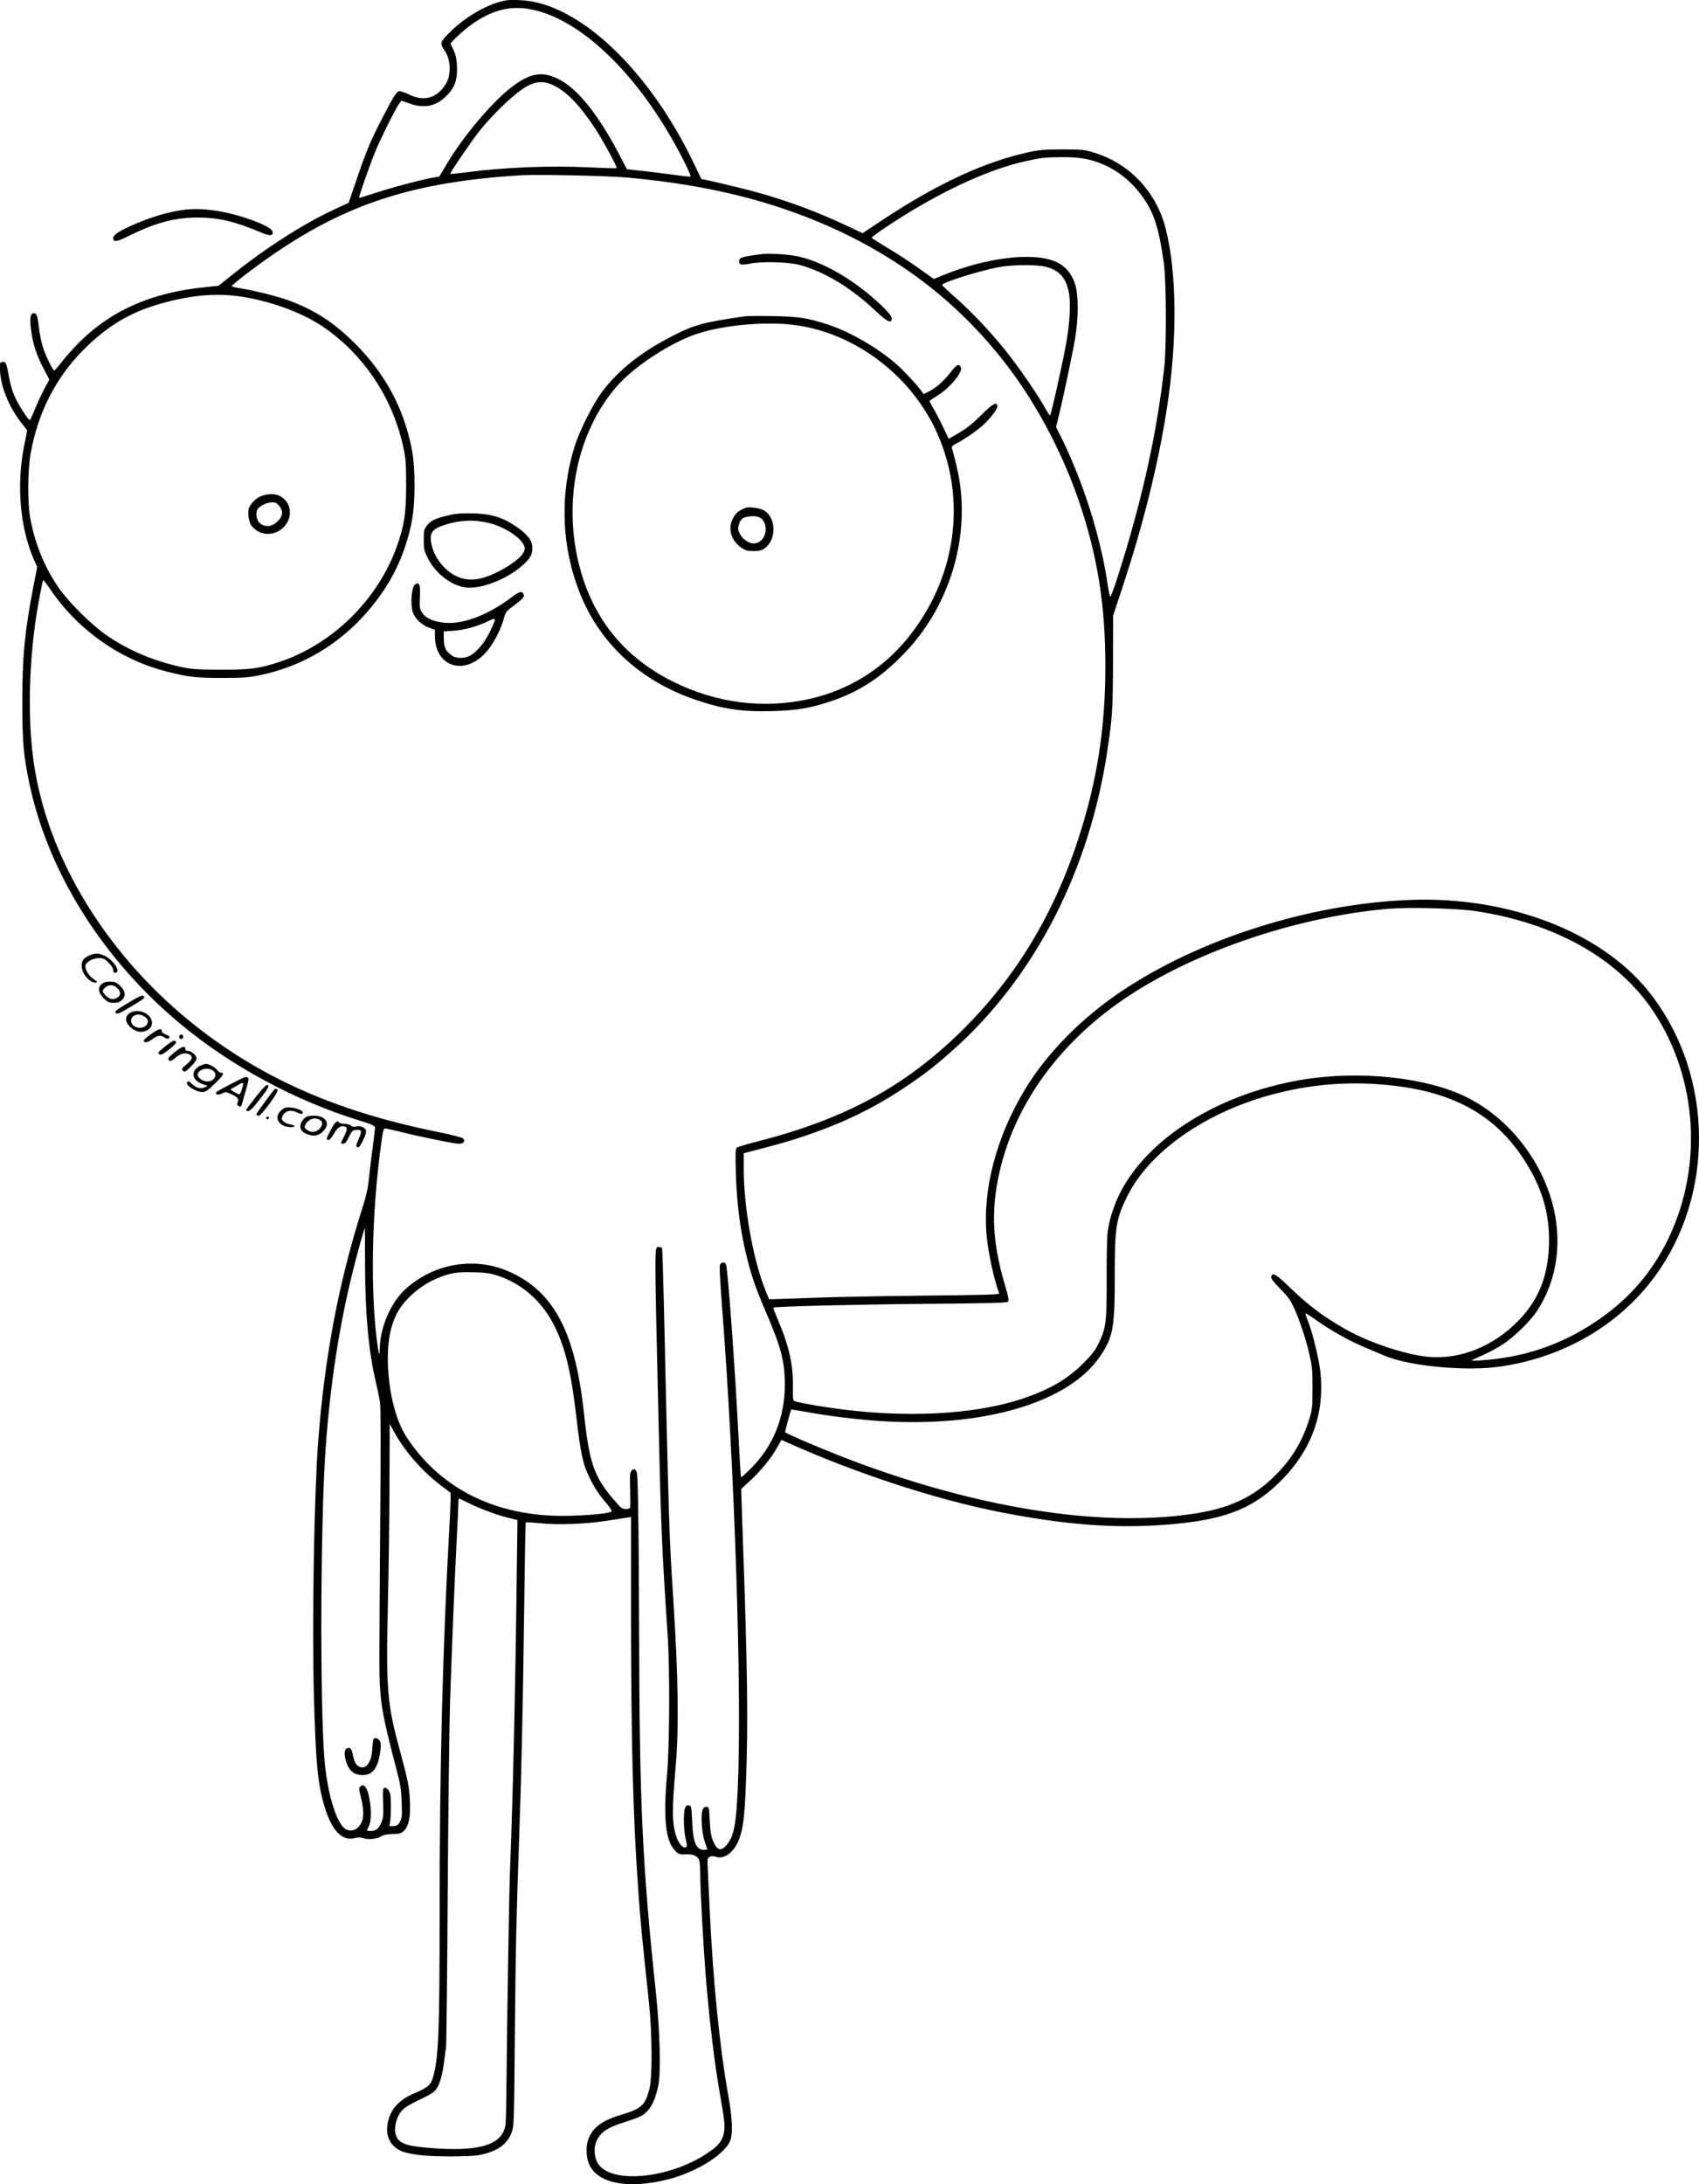 <?xml version="1.0" encoding="UTF-8"?>
<svg xmlns="http://www.w3.org/2000/svg" version="1.0" viewBox="0 0 1446.973 1859.223" preserveAspectRatio="xMidYMid meet">
  <g transform="translate(-82.601,1914.583) scale(0.1,-0.1)" fill="#000000" stroke="none">
    <path d="M5145 19144 c-160 -25 -366 -144 -508 -293 -64 -67 -65 -74 -21 -141 45 -68 53 -175 19 -256 -7 -17 -27 -47 -45 -68 -73 -83 -168 -98 -278 -46 -35 17 -72 30 -83 30 -24 0 -51 -43 -150 -235 -98 -189 -136 -282 -218 -523 l-66 -193 -105 -48 c-273 -126 -589 -327 -882 -561 l-121 -97 -116 -12 c-449 -45 -791 -194 -1066 -465 -45 -45 -110 -117 -145 -161 -34 -44 -66 -81 -71 -83 -11 -4 -66 107 -96 193 -13 39 -29 115 -35 170 -11 101 -20 125 -44 125 -29 0 -36 -38 -24 -138 14 -118 46 -218 109 -337 l47 -90 -43 -80 c-23 -44 -59 -122 -80 -172 -20 -51 -39 -93 -43 -93 -13 0 -91 119 -125 192 -20 42 -41 111 -50 163 -25 135 -27 140 -55 140 -24 0 -25 -2 -24 -66 3 -136 72 -310 177 -446 l55 -71 -24 -119 c-70 -342 -39 -709 83 -986 l26 -58 -32 -162 c-74 -384 -95 -595 -95 -982 0 -345 10 -460 60 -698 161 -761 628 -1502 1294 -2053 430 -356 966 -645 1513 -815 118 -37 137 -46 137 -64 0 -11 -9 -83 -19 -160 -11 -77 -25 -194 -32 -260 -9 -94 -22 -154 -61 -275 -200 -632 -319 -1264 -373 -1985 -34 -460 -52 -1534 -36 -2140 16 -581 31 -750 87 -944 63 -216 151 -311 263 -281 27 7 47 7 70 -1 42 -15 120 -7 154 16 20 12 49 18 97 19 58 1 72 5 95 26 42 40 58 116 52 249 -5 128 -16 180 -88 446 -105 384 -116 515 -100 1210 7 281 13 746 14 1035 l2 525 42 -76 c88 -159 240 -332 392 -446 42 -32 79 -60 83 -63 4 -3 1 -120 -7 -260 -59 -1052 -85 -2076 -85 -3330 0 -1008 -9 -1220 -56 -1387 -18 -64 -47 -89 -155 -134 -141 -58 -217 -147 -234 -275 -15 -109 41 -197 145 -228 30 -9 95 -21 143 -26 119 -14 418 -13 491 1 150 28 238 87 277 187 23 57 23 62 30 862 7 742 12 947 39 1730 18 506 30 1089 40 1849 5 415 11 756 14 758 2 2 60 -1 128 -8 155 -15 379 -6 558 21 74 12 152 24 173 27 l37 6 0 -764 c1 -1148 16 -1769 61 -2399 18 -263 31 -401 91 -960 29 -274 31 -641 5 -745 -36 -140 -68 -169 -238 -220 -169 -50 -250 -112 -285 -217 -21 -64 -15 -158 14 -215 80 -157 337 -202 669 -118 248 63 500 224 532 341 19 67 12 191 -19 364 -74 411 -131 978 -159 1575 -6 121 -13 273 -16 337 -6 111 -5 117 15 128 16 8 30 8 55 0 77 -25 166 51 205 176 29 94 39 194 50 479 18 485 12 943 -26 2013 l-16 463 78 72 c92 85 179 192 229 282 l36 64 57 -25 c587 -263 1271 -486 1822 -593 583 -113 1026 -142 1495 -95 432 43 663 141 896 381 250 257 359 569 320 913 -14 117 -66 331 -105 429 -14 36 -24 66 -22 68 2 2 43 -24 91 -58 122 -87 288 -180 419 -234 61 -26 136 -57 166 -70 213 -90 704 -135 995 -90 565 85 1052 385 1350 830 478 713 434 1707 -106 2371 -407 500 -1185 798 -2009 770 -852 -29 -1800 -327 -2471 -777 -341 -228 -637 -528 -822 -834 -246 -406 -365 -859 -328 -1250 14 -147 65 -380 107 -490 4 -9 -138 -13 -643 -18 -356 -4 -763 -11 -903 -17 -140 -5 -291 -10 -335 -12 l-79 -2 -34 84 c-103 258 -182 702 -182 1030 l0 129 38 10 c253 65 341 90 481 137 328 111 583 234 846 409 171 114 254 178 410 316 701 621 1173 1535 1324 2569 41 276 45 342 46 740 l1 395 76 230 c180 543 309 1061 382 1535 90 583 86 1146 -10 1529 -79 312 -307 555 -609 647 -84 26 -102 28 -270 28 -148 0 -198 -4 -281 -22 -382 -83 -781 -267 -1251 -578 l-171 -113 -134 63 c-296 140 -592 245 -920 325 -112 27 -229 55 -261 61 l-58 12 -58 121 c-383 807 -988 1379 -1480 1401 -48 3 -99 2 -116 0z m213 -80 c404 -83 865 -516 1213 -1139 78 -140 143 -275 135 -282 -2 -3 -73 5 -158 17 -84 11 -205 26 -268 33 l-115 12 -44 85 c-192 374 -376 606 -547 687 -136 65 -235 46 -391 -73 -167 -128 -408 -413 -548 -648 l-68 -114 -46 -7 c-84 -13 -362 -86 -498 -132 -74 -24 -136 -43 -138 -41 -6 6 87 272 139 398 49 118 174 367 204 407 l17 22 68 -24 c127 -46 230 -24 321 70 65 66 89 136 84 245 -3 78 -15 118 -55 191 -6 10 113 120 180 167 177 125 333 164 515 126z m189 -648 c111 -56 222 -172 349 -366 66 -101 189 -328 182 -335 -2 -3 -105 0 -229 6 -333 16 -729 1 -1044 -41 -77 -10 -142 -17 -144 -14 -6 6 183 283 254 372 126 156 312 329 405 377 81 42 147 42 227 1z m4521 -622 c188 -38 345 -138 467 -294 113 -147 156 -270 202 -585 22 -152 25 -704 5 -890 -61 -559 -190 -1143 -397 -1789 -31 -98 -60 -174 -64 -170 -4 5 -13 47 -20 94 -58 408 -211 890 -402 1273 l-39 77 14 58 c32 120 127 568 147 690 31 181 31 373 2 468 -28 87 -82 153 -156 188 -190 90 -599 42 -977 -114 l-71 -29 -131 93 c-71 51 -190 129 -264 172 -73 44 -133 82 -134 86 0 9 130 99 263 182 385 240 751 404 1049 470 140 31 154 32 306 34 79 1 150 -4 200 -14z m-3908 -159 c482 -43 894 -122 1275 -245 857 -277 1531 -753 2020 -1426 228 -313 428 -700 558 -1079 159 -466 227 -886 227 -1410 0 -526 -70 -975 -227 -1459 -214 -662 -543 -1201 -1009 -1657 -476 -464 -981 -737 -1713 -926 -97 -25 -182 -50 -190 -56 -11 -10 -13 -48 -8 -217 9 -276 38 -496 97 -730 40 -157 74 -255 160 -455 130 -303 160 -420 160 -617 0 -280 -101 -527 -294 -717 -41 -41 -77 -73 -79 -70 -2 2 -12 155 -21 339 -31 608 -92 1444 -107 1472 -12 22 -32 23 -48 4 -10 -11 -6 -89 13 -343 109 -1403 171 -3288 136 -4107 -14 -312 -31 -410 -86 -483 -53 -70 -88 -64 -124 19 -18 42 -24 79 -29 173 -6 119 -6 120 -30 120 -20 0 -27 -7 -34 -35 -14 -52 -2 -198 22 -265 12 -33 21 -61 21 -62 0 -2 -13 -3 -29 -3 -67 0 -93 63 -100 240 -6 130 -7 135 -28 138 -17 3 -26 -3 -33 -23 -15 -40 -12 -193 5 -259 8 -32 13 -62 9 -67 -18 -30 -65 14 -88 84 -37 110 -38 227 -6 590 29 330 23 771 -20 1432 -35 538 -37 609 -80 2514 -6 255 -13 468 -16 473 -3 4 -14 8 -24 8 -42 0 -42 100 -5 -1495 20 -892 28 -1065 77 -1805 20 -300 17 -954 -6 -1203 -32 -361 -11 -554 70 -635 31 -31 37 -33 92 -31 70 3 107 -17 116 -63 3 -17 6 -72 6 -122 0 -113 25 -577 45 -831 32 -397 78 -783 130 -1068 33 -187 37 -236 25 -292 -15 -67 -47 -106 -137 -166 -335 -226 -849 -268 -942 -76 -27 56 -28 135 -1 186 35 69 90 106 218 147 65 20 133 45 153 55 74 37 122 119 151 260 24 118 15 462 -21 804 -115 1083 -139 1608 -142 3065 -1 404 -4 876 -8 1049 -5 288 -7 315 -24 325 -15 9 -21 7 -34 -9 -12 -17 -14 -44 -10 -160 2 -77 2 -146 0 -152 -3 -7 -19 -13 -38 -13 -28 0 -41 10 -87 63 -181 206 -222 320 -268 748 -74 690 -252 1033 -626 1205 -294 136 -645 81 -893 -142 -128 -115 -221 -333 -221 -518 0 -68 -10 -33 -25 85 -52 424 -43 1030 25 1574 27 211 30 225 47 225 8 0 67 -13 131 -29 166 -42 457 -101 498 -101 39 0 55 23 33 46 -8 7 -95 30 -194 50 -818 164 -1431 421 -1985 832 -786 583 -1332 1426 -1469 2268 -59 361 -54 842 13 1290 19 122 54 305 60 311 2 3 27 -30 56 -71 237 -353 600 -608 1005 -709 181 -45 241 -52 460 -52 179 0 227 3 322 23 353 71 672 258 913 535 202 230 322 474 382 769 33 163 33 462 0 627 -69 344 -225 634 -477 887 -182 183 -346 290 -574 374 -92 33 -294 84 -404 101 -42 6 -77 15 -77 20 0 12 224 182 370 281 628 427 1197 607 2095 662 135 8 731 -4 895 -19z m3573 -760 c117 -30 175 -97 198 -229 14 -85 6 -244 -21 -401 -28 -165 -133 -635 -141 -635 -4 0 -24 30 -45 68 -64 114 -227 351 -337 487 -127 159 -289 329 -431 454 -58 51 -106 97 -106 101 0 22 326 124 495 154 109 19 315 20 388 1z m-6763 -270 c242 -50 468 -142 627 -254 340 -241 576 -602 665 -1017 20 -95 23 -136 23 -324 -1 -238 -15 -332 -76 -507 -161 -459 -551 -843 -1007 -993 -172 -56 -244 -65 -497 -65 -201 1 -243 4 -335 23 -245 54 -464 148 -650 280 -120 85 -306 270 -389 387 -122 174 -207 379 -247 598 -25 136 -23 406 4 559 62 342 214 640 447 874 216 217 421 335 710 409 275 71 488 79 725 30z m10425 -5215 c676 -102 1211 -404 1510 -850 388 -580 430 -1364 104 -1989 -141 -270 -332 -481 -594 -656 -299 -200 -617 -306 -980 -329 -73 -5 -85 -4 -65 6 14 6 62 28 107 49 46 21 115 59 155 86 90 59 231 198 283 278 226 345 234 794 20 1203 -140 268 -360 489 -614 616 -342 172 -918 233 -1411 150 -710 -120 -1315 -500 -1549 -971 -49 -99 -87 -217 -101 -320 -6 -46 -10 -216 -9 -404 1 -367 -5 -417 -69 -549 -28 -58 -57 -96 -127 -166 -133 -134 -279 -220 -500 -297 -425 -147 -1040 -177 -1675 -82 -137 20 -271 46 -289 55 -12 6 -14 31 -12 116 4 188 -32 352 -130 580 -22 53 -39 97 -37 99 11 10 696 27 1290 32 572 5 700 8 709 19 9 11 3 43 -25 137 -107 358 -122 633 -50 955 124 559 477 1065 1006 1444 588 420 1494 737 2308 808 180 15 584 4 745 -20z m-696 -1486 c512 -60 856 -252 1095 -612 164 -246 233 -476 224 -747 -10 -282 -100 -491 -293 -673 -226 -215 -519 -314 -796 -268 -204 33 -474 129 -654 233 -191 110 -309 199 -481 366 -103 99 -134 115 -142 73 -3 -13 22 -45 77 -100 64 -65 87 -97 116 -160 52 -114 99 -257 131 -392 25 -107 28 -137 28 -294 0 -161 -2 -182 -27 -263 -58 -188 -148 -338 -287 -477 -191 -192 -401 -289 -730 -334 -792 -110 -1822 56 -2905 468 -214 82 -521 212 -543 231 -2 2 48 187 53 193 1 1 64 -9 140 -23 174 -32 417 -62 610 -75 887 -59 1617 156 1884 556 107 159 121 240 121 678 -1 416 11 489 110 686 195 386 685 722 1271 870 330 83 654 104 998 64z m-8764 -1527 c1 -418 30 -732 91 -992 14 -60 31 -139 36 -175 7 -42 7 -399 2 -1025 -4 -528 -7 -1057 -7 -1175 1 -340 15 -427 148 -935 31 -117 38 -162 42 -270 4 -112 2 -135 -14 -165 -15 -29 -24 -36 -56 -38 -37 -3 -38 -3 -30 25 4 15 8 78 8 138 0 90 -3 116 -18 139 -11 16 -25 26 -35 24 -15 -3 -17 -17 -13 -129 3 -110 1 -132 -17 -172 -22 -50 -45 -67 -91 -67 -36 0 -36 -2 -13 41 36 72 8 312 -40 343 -13 8 -21 7 -33 -5 -14 -13 -13 -23 5 -94 22 -87 26 -159 9 -202 -25 -66 -84 -96 -136 -69 -77 40 -156 289 -182 576 -42 465 -36 2059 9 2680 40 543 115 1029 231 1495 45 180 97 365 102 365 1 0 2 -141 2 -313z m1130 -90 c213 -70 386 -226 490 -442 88 -182 138 -397 180 -764 36 -312 56 -403 118 -526 38 -77 77 -135 140 -208 28 -34 46 -62 41 -67 -21 -21 -298 -42 -474 -37 -553 16 -995 249 -1270 668 -99 150 -161 412 -161 675 0 153 23 269 73 371 60 122 200 246 346 307 110 46 166 56 307 52 108 -2 144 -8 210 -29z m-247 -1936 c97 -48 244 -103 341 -126 l74 -18 -7 -546 c-12 -959 -33 -1851 -56 -2421 -8 -195 -24 -1168 -32 -1950 -3 -236 -4 -247 -27 -294 -58 -118 -243 -161 -586 -137 -174 13 -234 24 -282 53 -52 31 -67 106 -38 189 29 80 58 106 191 170 101 48 128 66 149 97 29 44 51 125 64 236 6 44 13 99 16 121 3 22 10 621 14 1330 5 710 14 1434 20 1610 17 500 40 1053 56 1365 8 157 15 302 15 323 0 20 2 37 5 37 3 0 40 -17 83 -39z M7325 16984 c-95 -10 -180 -26 -192 -36 -18 -15 -16 -45 3 -52 9 -4 44 -1 78 6 102 20 327 14 420 -11 214 -57 438 -193 653 -395 96 -91 133 -108 133 -61 0 18 -20 44 -67 91 -239 234 -530 403 -761 443 -70 13 -213 20 -267 15z M7175 16454 c-350 -50 -432 -72 -606 -160 -276 -139 -472 -294 -615 -483 -77 -103 -191 -328 -233 -462 -130 -414 -114 -861 46 -1258 170 -424 514 -741 975 -899 239 -83 406 -107 671 -99 203 6 311 25 485 82 247 83 433 204 635 415 373 389 550 957 462 1480 -12 71 -35 165 -62 262 -4 12 7 23 39 39 54 27 150 92 206 138 66 55 142 150 142 177 0 46 -37 26 -137 -73 -69 -69 -125 -114 -188 -151 l-89 -52 -42 88 c-22 48 -60 121 -83 161 -24 40 -41 74 -39 75 1 2 33 22 69 45 108 67 219 203 198 242 -16 31 -36 22 -82 -38 -60 -78 -125 -136 -185 -167 l-50 -25 -15 22 c-32 47 -150 174 -219 235 -160 139 -392 273 -583 336 -172 56 -246 67 -465 71 -113 2 -218 1 -235 -1z m450 -79 c490 -76 944 -418 1165 -879 281 -587 184 -1286 -251 -1803 -213 -253 -495 -424 -820 -497 -391 -87 -794 -36 -1164 149 -408 204 -671 524 -790 965 -149 553 -28 1152 312 1545 135 156 407 341 635 431 230 91 639 131 913 89z M7180 14824 c-63 -25 -83 -41 -107 -82 -52 -88 -25 -193 65 -257 37 -25 53 -30 105 -30 49 0 69 5 95 23 102 73 100 258 -3 322 -32 20 -128 34 -155 24z m145 -108 c53 -80 5 -196 -80 -196 -43 0 -96 37 -119 84 -16 32 -17 44 -7 76 14 49 33 63 90 70 56 7 97 -5 116 -34z M4666 14764 c-125 -28 -167 -46 -200 -87 -29 -37 -31 -44 -31 -126 0 -78 3 -93 34 -155 63 -129 201 -236 324 -251 129 -16 350 70 483 188 66 59 84 92 84 151 0 61 -43 116 -143 183 -112 76 -209 105 -362 109 -83 2 -142 -1 -189 -12z m328 -71 c122 -30 256 -115 292 -184 13 -27 13 -33 -2 -66 -32 -67 -225 -186 -357 -219 -112 -29 -215 -3 -301 76 -60 56 -102 123 -121 195 -28 110 -7 146 112 184 129 41 250 46 377 14z M4362 14172 c-30 -20 -43 -158 -21 -235 14 -52 76 -112 138 -134 l51 -18 0 -51 c0 -264 250 -346 434 -142 60 66 125 187 152 285 16 59 21 66 84 112 79 59 94 76 86 96 -11 31 -36 27 -89 -13 -217 -167 -447 -252 -611 -224 -86 14 -135 38 -164 82 -22 32 -24 43 -20 132 5 108 -4 132 -40 110z m678 -306 c0 -8 -20 -54 -44 -103 -46 -92 -113 -171 -170 -200 -45 -24 -118 -23 -152 3 -53 39 -67 68 -68 139 l-1 66 75 5 c90 5 203 35 285 74 71 33 75 34 75 16z M3045 14921 c-46 -20 -92 -70 -101 -107 -10 -40 2 -114 23 -142 69 -92 205 -95 282 -6 98 112 31 274 -114 274 -27 0 -68 -9 -90 -19z m160 -83 c36 -43 30 -90 -20 -135 -72 -68 -175 -31 -175 62 0 27 6 47 18 57 32 29 77 47 114 48 29 0 42 -6 63 -32z M4006 4338 c-3 -7 -7 -46 -10 -86 -8 -118 -60 -178 -120 -139 -23 16 -35 43 -51 120 -7 33 -29 44 -51 26 -21 -17 -13 -92 15 -147 26 -52 65 -75 123 -76 85 -2 132 58 151 189 8 55 8 80 -1 99 -12 27 -50 36 -56 14z M2393 17360 c-138 -18 -302 -67 -461 -141 -103 -47 -142 -75 -142 -100 0 -36 30 -33 123 14 232 115 398 161 592 161 180 0 318 -32 537 -124 83 -35 111 -34 106 2 -4 30 -93 74 -243 123 -187 60 -365 83 -512 65z M1583 11011 c-50 -23 -67 -51 -60 -102 8 -64 78 -136 122 -127 14 2 9 9 -22 30 -44 29 -78 88 -68 119 10 31 64 59 114 59 37 0 49 -6 82 -39 22 -21 39 -48 39 -59 0 -25 11 -34 28 -23 32 19 -34 110 -103 142 -51 23 -79 23 -132 0z M1692 10770 c-35 -33 -29 -75 17 -121 34 -34 44 -39 85 -39 37 0 52 5 73 26 34 34 26 77 -22 122 -29 27 -42 32 -83 32 -35 0 -54 -6 -70 -20z m133 -35 c31 -30 32 -59 3 -79 -34 -24 -66 -19 -99 13 -35 35 -36 44 -7 71 30 27 73 26 103 -5z M1916 10608 c-103 -61 -116 -72 -104 -85 13 -12 28 -6 119 48 128 76 135 82 116 97 -10 9 -40 -5 -131 -60z M1926 10519 c-39 -30 -35 -73 9 -115 47 -44 97 -53 145 -28 59 32 53 104 -13 144 -43 26 -107 26 -141 -1z m129 -25 c30 -19 38 -40 24 -65 -26 -50 -121 -39 -135 16 -13 54 56 85 111 49z M2113 10344 c-35 -25 -63 -50 -63 -55 0 -23 33 -19 72 10 47 35 73 38 106 15 21 -15 42 -12 42 6 0 5 -15 14 -34 21 -19 7 -33 18 -32 28 2 28 -28 20 -91 -25z M2354 10329 c-10 -17 13 -36 27 -22 12 12 4 33 -11 33 -5 0 -12 -5 -16 -11z M2242 10246 c-74 -60 -75 -61 -59 -74 11 -10 28 -2 81 39 63 49 77 72 45 76 -8 1 -38 -17 -67 -41z M2312 10188 c-54 -45 -60 -54 -48 -66 13 -13 20 -10 59 22 45 37 82 45 118 26 31 -17 22 -45 -27 -85 -42 -34 -44 -39 -30 -53 15 -15 20 -12 66 33 30 30 50 58 50 71 0 27 -44 64 -75 64 -15 0 -22 6 -21 17 2 32 -29 22 -92 -29z M2533 10075 c-41 -18 -66 -55 -58 -88 9 -33 32 -53 81 -71 l39 -14 -27 -12 c-34 -16 -68 -7 -107 29 -23 22 -33 26 -41 16 -20 -24 73 -85 131 -85 25 0 45 14 105 72 72 70 85 93 51 93 -9 0 -24 11 -33 24 -16 23 -71 51 -96 51 -7 -1 -27 -7 -45 -15z m105 -41 c46 -32 15 -94 -46 -94 -37 0 -82 31 -82 57 0 44 83 69 128 37z M2778 9911 c-107 -56 -125 -68 -110 -77 13 -9 25 -7 49 4 29 14 36 14 70 -2 65 -30 75 -40 64 -70 -9 -21 -7 -27 9 -36 17 -9 20 -6 29 27 6 21 22 76 35 123 19 63 22 86 13 92 -18 12 -23 10 -159 -61z m116 -8 c-11 -45 -23 -73 -31 -73 -5 0 -23 9 -42 21 l-34 21 49 28 c61 36 66 36 58 3z M3001 9804 c-45 -58 -81 -107 -80 -109 21 -20 45 -1 118 94 76 96 87 121 58 121 -7 0 -50 -48 -96 -106z M3088 9775 c-43 -58 -78 -109 -78 -114 0 -5 7 -11 15 -14 21 -9 183 212 164 224 -8 5 -16 9 -19 8 -3 0 -40 -47 -82 -104z M3222 9695 c-64 -53 -30 -132 61 -142 56 -7 71 12 17 21 -22 3 -49 15 -60 26 -19 19 -19 23 -6 49 24 45 72 54 128 25 20 -10 34 -12 40 -6 17 17 -39 45 -96 50 -45 4 -56 1 -84 -23z M3433 9638 c-11 -5 -29 -25 -39 -43 -23 -44 -8 -80 41 -101 59 -24 102 -19 141 20 48 48 45 94 -7 121 -32 17 -104 19 -136 3z m125 -31 c19 -15 14 -46 -13 -72 -29 -30 -74 -32 -106 -6 -23 19 -23 21 -9 48 27 48 87 63 128 30z M3092 9629 c2 -6 8 -10 13 -10 5 0 11 4 13 10 2 6 -4 11 -13 11 -9 0 -15 -5 -13 -11z M3646 9533 c-43 -81 -44 -87 -24 -91 10 -2 27 17 47 52 31 56 62 75 96 62 21 -8 19 -29 -10 -86 -30 -59 -30 -60 -5 -60 15 0 28 16 48 58 25 53 30 57 65 60 45 4 48 -12 17 -79 -24 -53 -25 -69 -4 -69 9 0 27 25 45 65 23 52 27 70 19 85 -13 23 -50 35 -85 26 -17 -4 -31 -1 -41 9 -9 8 -33 15 -54 15 -21 0 -42 5 -45 10 -15 24 -36 6 -69 -57z"></path>
  </g>
</svg>
